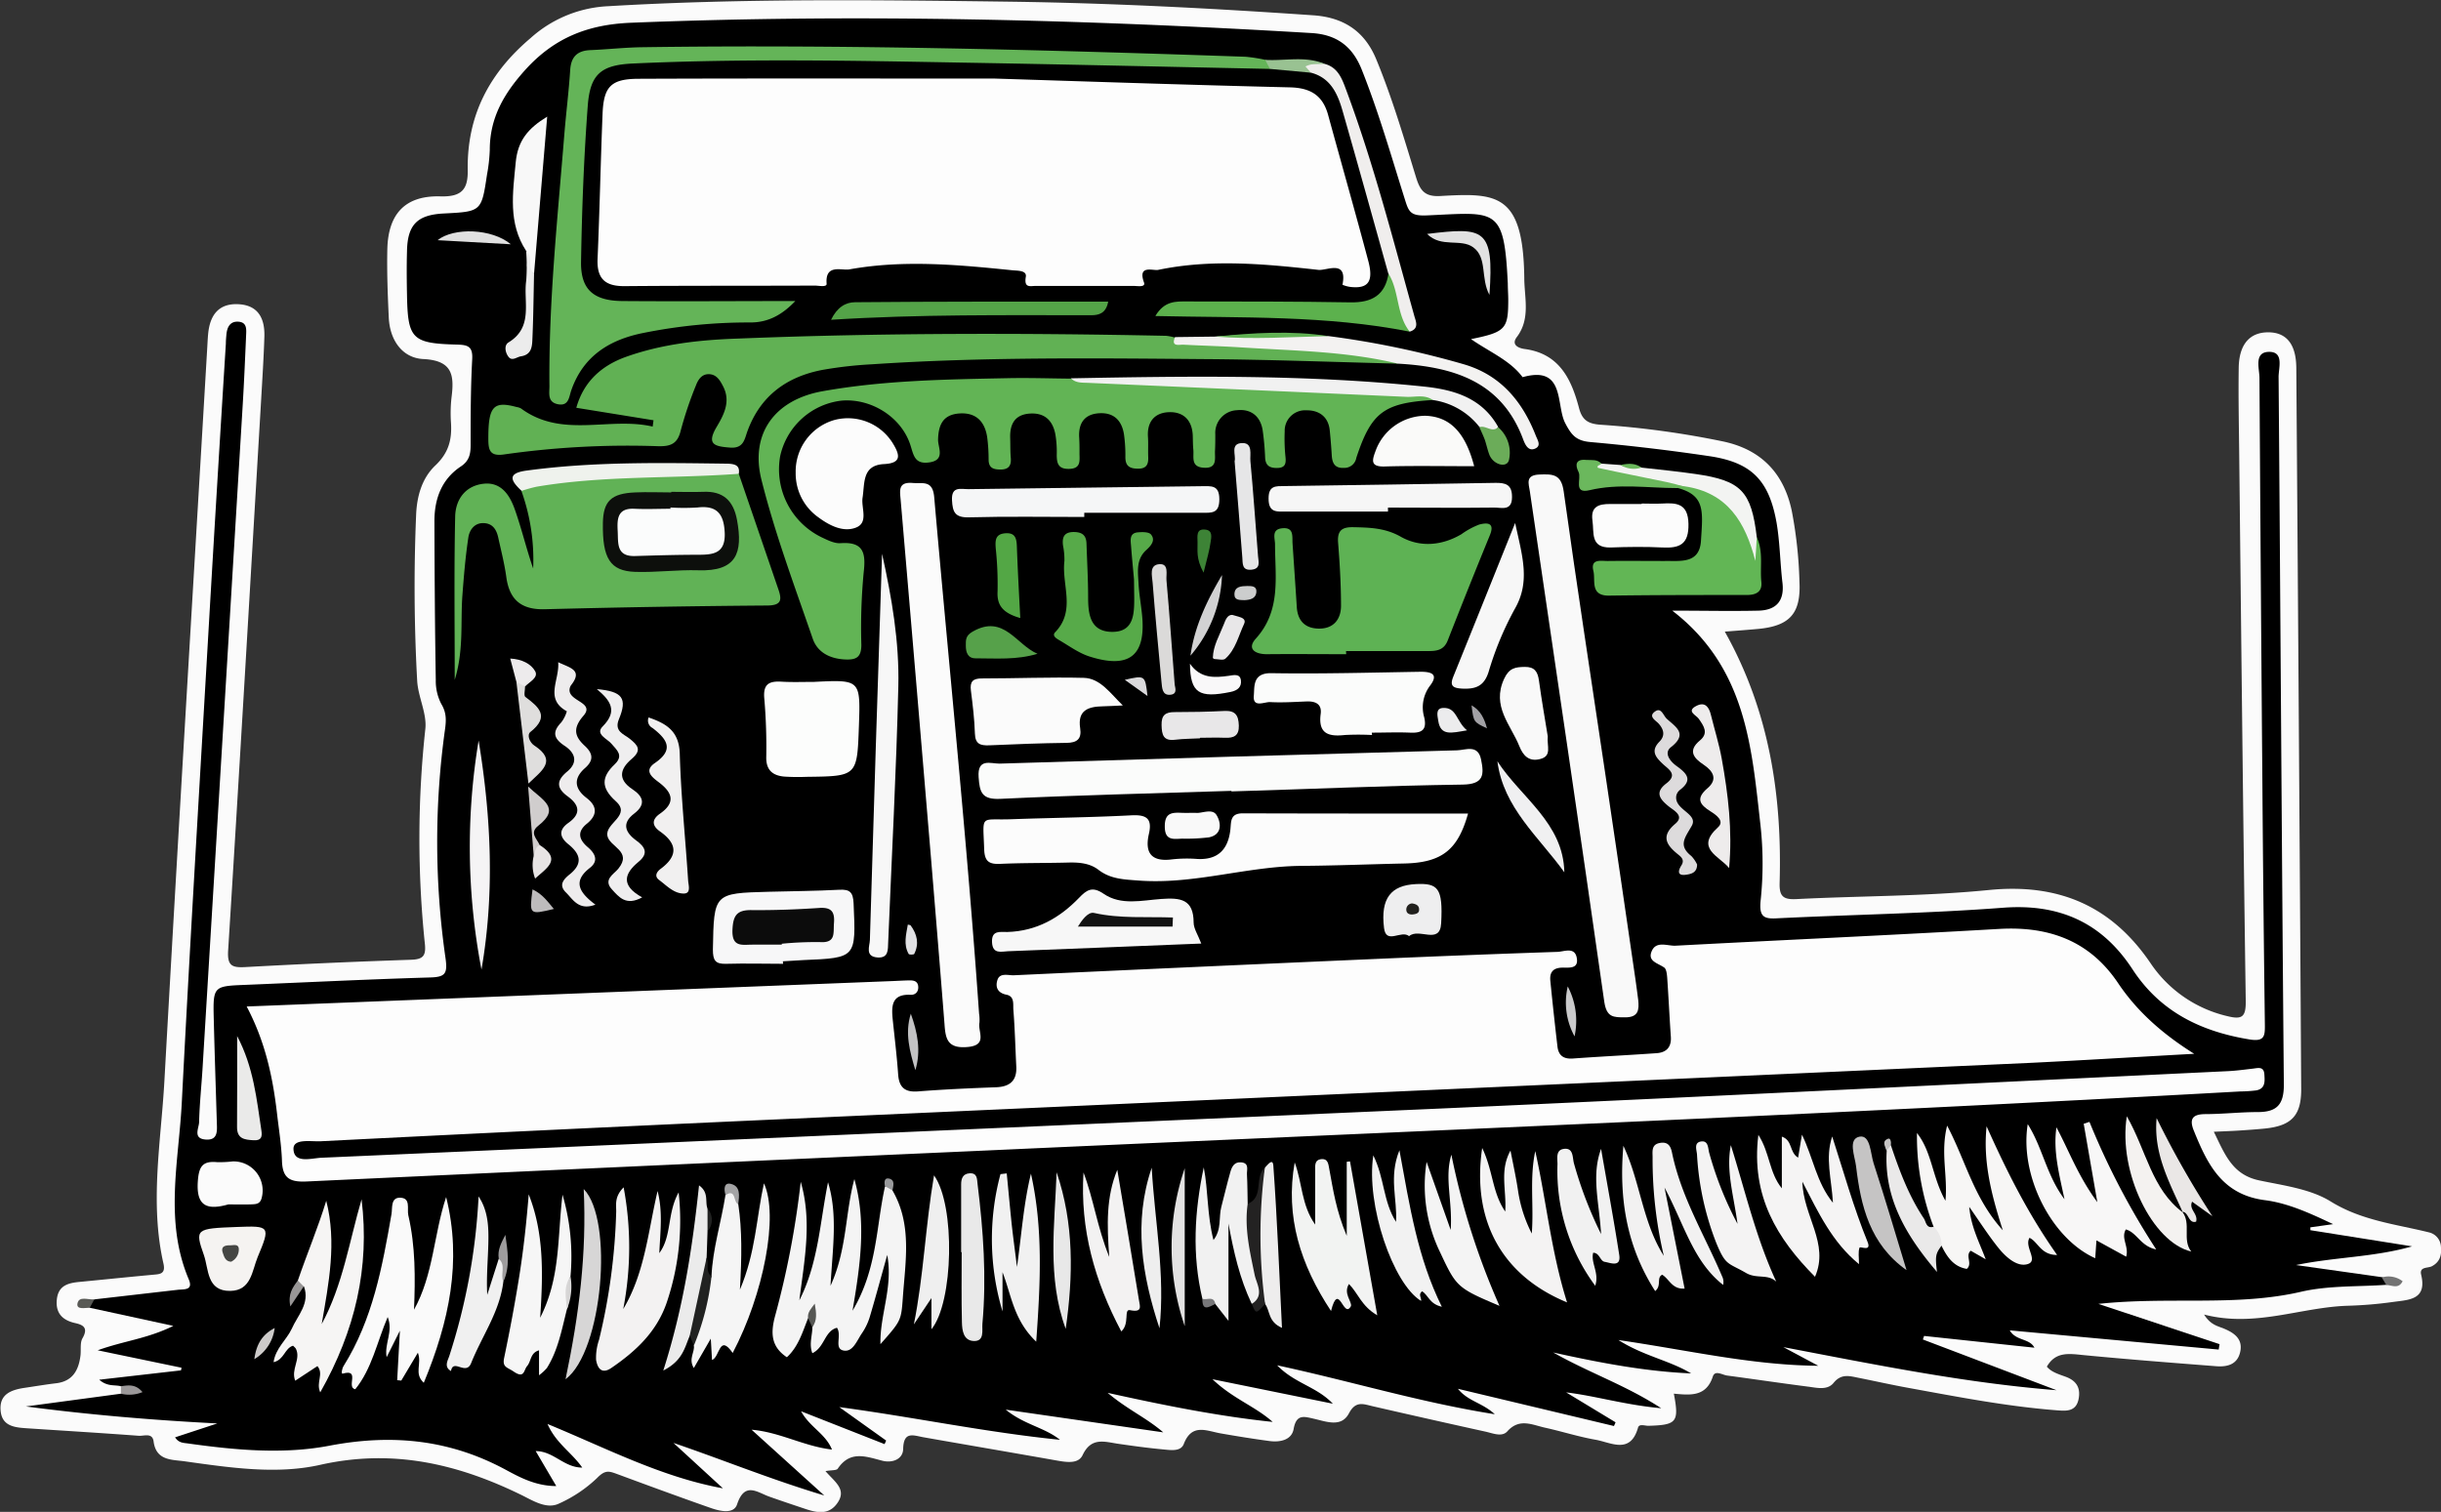 <svg xmlns="http://www.w3.org/2000/svg" id="_1-snow_Image" data-name="1-snow&#xA0;Image" viewBox="0 0 537.45 332.98"><rect x="0" y="0" width="537.45" height="332.98" fill="#333333" stroke="none"/><defs><style>.cls-1{fill:#fbfbfb;}.cls-2{fill:#9b9899;}.cls-3{fill:#737373;}.cls-4{fill:#585955;}.cls-5{fill:#fdfdfd;}.cls-6{fill:#62b455;}.cls-7{fill:#61b154;}.cls-8{fill:#61b256;}.cls-9{fill:#64b458;}.cls-10{fill:#fcfcfc;}.cls-11{fill:#5eb254;}.cls-12{fill:#f9f9f9;}.cls-13{fill:#fbfcfb;}.cls-14{fill:#f4f4f4;}.cls-15{fill:#fafafa;}.cls-16{fill:#f7f6f5;}.cls-17{fill:#62b655;}.cls-18{fill:#fcfdfc;}.cls-19{fill:#f8f7f7;}.cls-20{fill:#f5f4f4;}.cls-21{fill:#f3f2f2;}.cls-22{fill:#f6f5f4;}.cls-23{fill:#f5f6f7;}.cls-24{fill:#f2f3f2;}.cls-25{fill:#f7f7f7;}.cls-26{fill:#f2f1f1;}.cls-27{fill:#f5f5f5;}.cls-28{fill:#f6f6f6;}.cls-29{fill:#f7f7f8;}.cls-30{fill:#f4f3f3;}.cls-31{fill:#57aa49;}.cls-32{fill:#f1f1f1;}.cls-33{fill:#5cb14d;}.cls-34{fill:#f3f2f1;}.cls-35{fill:#eeeced;}.cls-36{fill:#f2f2f2;}.cls-37{fill:#54a348;}.cls-38{fill:#f0f0f0;}.cls-39{fill:#efeeef;}.cls-40{fill:#fafaf9;}.cls-41{fill:#f1f0f0;}.cls-42{fill:#f0eeed;}.cls-43{fill:#e9e9e9;}.cls-44{fill:#f5f4f5;}.cls-45{fill:#eff2ed;}.cls-46{fill:#f8f8f8;}.cls-47{fill:#efefef;}.cls-48{fill:#d7d6d6;}.cls-49{fill:#eeecec;}.cls-50{fill:#f5f3f1;}.cls-51{fill:#f4f2f0;}.cls-52{fill:#ebebeb;}.cls-53{fill:#c5c4c4;}.cls-54{fill:#eeeeef;}.cls-55{fill:#f3f4f2;}.cls-56{fill:#e8e8e8;}.cls-57{fill:#dddbdc;}.cls-58{fill:#eeeded;}.cls-59{fill:#eee;}.cls-60{fill:#eae9e9;}.cls-61{fill:#e6e6e7;}.cls-62{fill:#e3e2e2;}.cls-63{fill:#f0f0f1;}.cls-64{fill:#e8e7e8;}.cls-65{fill:#eaeae9;}.cls-66{fill:#eae7e6;}.cls-67{fill:#56a14a;}.cls-68{fill:#dbdad9;}.cls-69{fill:#53a745;}.cls-70{fill:#6bb85d;}.cls-71{fill:#232222;}.cls-72{fill:#dfdedd;}.cls-73{fill:#ececec;}.cls-74{fill:#e2e2e2;}.cls-75{fill:#d2d2d3;}.cls-76{fill:#f9f8f9;}.cls-77{fill:#6bac59;}.cls-78{fill:#212221;}.cls-79{fill:#d0cdcd;}.cls-80{fill:#e0e0e0;}.cls-81{fill:#c3c3c4;}.cls-82{fill:#3d8336;}.cls-83{fill:#99c292;}.cls-84{fill:#ececed;}.cls-85{fill:#cacacb;}.cls-86{fill:#edebec;}.cls-87{fill:#bdbbbc;}.cls-88{fill:#e7e4e4;}.cls-89{fill:#cdcbca;}.cls-90{fill:#cccdcd;}.cls-91{fill:#9e9c9d;}.cls-92{fill:#e1e1e4;}.cls-93{fill:#dad9db;}.cls-94{fill:#a2a1a5;}.cls-95{fill:#a4a4a5;}.cls-96{fill:#989696;}.cls-97{fill:#565754;}.cls-98{fill:#777779;}.cls-99{fill:#98999b;}.cls-100{fill:#0d0f0c;}.cls-101{fill:#121212;}.cls-102{fill:#0c0c0c;}.cls-103{fill:#454643;}.cls-104{fill:#21201d;}.cls-105{fill:#fbfcfc;}</style></defs><path class="cls-1" d="M181.75,332.82c2,2.33,4.61,3.93,2.77,6.81s-4.47,2.43-7.16,1.53-5.36-1.79-8-2.73-5.39-3.35-7.07,1.7c-.75,2.25-3.81,1.51-5.86.79-6.9-2.42-13.76-4.94-20.62-7.48-1.73-.63-2.58-.93-4.37.92A29.76,29.76,0,0,1,123,340c-2.63,1.22-5.54-.6-8-1.83-14.14-6.94-28.47-10.34-44.51-6.73-9.66,2.17-19.92.61-29.84-.78-2.77-.39-6.28-.1-6.83-4.37-.26-2-2.13-1.17-3.26-1.25-8.14-.61-16.28-1.1-24.42-1.64-2.72-.18-5.68-.35-6-3.87-.35-3.75,2.46-4.65,5.47-5.08,2.3-.34,4.6-.73,6.9-1,3.51-.48,4.79-2.87,5.2-6,.18-1.31-.14-2.86.46-3.9,1.26-2.21.28-2.92-1.64-3.34-2.86-.64-4.37-2.28-4-5.32s2.62-3.52,5.07-3.75c5.3-.51,10.59-1.06,15.89-1.55,1.55-.15,3.05-.05,2.5-2.47-3.06-13.44-.53-26.89.21-40.3,3-53.87,6.27-107.72,9.44-161.58.06-1,.1-2,.2-3,.41-4,2.29-6.65,6.67-6.42S58.34,79,58.21,83c-.15,4.66-.45,9.31-.72,14-2.39,40.38-4.73,80.77-7.26,121.15-.22,3.44.91,3.81,3.81,3.66q18.21-1,36.44-1.61c2.59-.09,3.35-.78,3.07-3.48a223.81,223.81,0,0,1,.1-47.36c.37-3.44-1.62-7.08-1.8-10.66q-1-18.23-.23-36.46c.16-4.16,1.3-8.12,4.24-10.91s3.66-5.7,3.44-9.34a30.47,30.47,0,0,1,.1-5.49c.61-4.83.42-8.28-6.17-8.6-4.7-.23-7.4-4.21-7.63-9.12s-.43-10-.32-15c.16-7.86,3.93-11.94,11.7-11.71,4.75.13,6.1-1.6,6-5.88-.15-11.92,4.7-21.24,13.86-29a27.41,27.41,0,0,1,17-7c29.46-1.75,58.94-1.38,88.42-1,22.32.3,44.6,1.46,66.87,3,6.62.45,11.29,3.42,13.87,9.65,3.5,8.46,6.08,17.24,8.77,26,.89,2.9,1.89,4.35,5.36,4.15,12.32-.69,18.25-.71,18.48,18,0,4.38,1.43,9-1.64,13.06-1.43,1.9.76,2.51,1.69,2.63,7.66,1,10.32,6.63,12,13,.72,2.75,2.09,3.51,4.86,3.69a198.76,198.76,0,0,1,26.7,3.64c8.35,1.72,13.45,6.82,15.26,15.19A95.18,95.18,0,0,1,396.2,137c.33,7-2.19,9.69-9.14,10.34-2.31.21-4.62.38-7.3.59,9.76,17.36,12.64,36,12.07,55.38-.08,2.87.77,3.67,3.63,3.53,14.13-.72,28.34-.61,42.41-2,15.33-1.53,27,3.43,35.62,16.1a28,28,0,0,0,16.86,11.66c3.33.84,4.16.2,4.11-3.34-.58-40.14-1-80.28-1.44-120.42-.07-6.33-.2-12.66-.11-19,.08-5.15,2.39-7.8,6.43-7.83s6.22,2.56,6.25,7.86q.59,79.45,1.08,158.9c0,5.78-2.17,8-8,8.6-1.82.18-3.65.31-5.48.43-1.66.11-3.32.17-5.76.28,2.39,4.85,4,9.45,10,10.71,5.36,1.14,11.23,1.86,15.71,4.63,6.83,4.23,14.32,5,21.67,6.82a3.4,3.4,0,0,1,2.63,3.26c.17,1.8-.25,3.27-2,4.2-.89.47-2.79.05-2.36,1.86,1.34,5.57-2.73,5.52-6.16,6s-6.63.74-9.95.84c-10.38.3-20.38,4.85-31.68,1.94,1.48,2.38,3.14,2.55,4.48,3.14,2.35,1,4.14,2.39,3.43,5.25-.65,2.61-2.81,3.15-5.1,3-9.79-.76-19.59-1.52-29.36-2.46-3.14-.31-6.13-.84-8.07,2.54.95,1.18,2.59,1.66,4.12,2.22,2.45.89,3.37,2.52,2.85,5-.58,2.73-2.73,2.55-4.73,2.4-11-.85-21.75-2.94-32.55-4.91-3.76-.68-7.5-1.52-11.25-2.27-1.93-.39-3.72-.92-5.38,1.12-1.39,1.72-3.72,1.08-5.67.84-5.94-.76-11.86-1.65-17.8-2.44-1.06-.15-2.65-1.25-3.13.21-1.47,4.52-5,4.12-8.59,3.78,1.19,6.27.67,6.9-5.6,7.08-.79,0-2-.48-2.27.36-1.68,6-5.93,3.32-9.37,2.71-3.76-.66-7.42-1.84-11.15-2.66-2.8-.62-5.62-2.16-8.27.81-1.18,1.32-3.2.42-4.79.07q-12.42-2.74-24.82-5.59c-2.08-.48-3.77-1.28-5.27,1.57-1.67,3.16-5,1.79-7.69,1.18-2.23-.51-3.89-1.06-4.48,2.26-.44,2.44-3,2.95-5.28,2.65-3.63-.48-7.25-1.07-10.85-1.7-3.08-.55-6.29-2.25-8.06,2.35-.67,1.73-2.92,1.34-4.55,1.19-3.31-.31-6.61-.76-9.9-1.24-3-.44-5.92-1.54-7.83,2.51-1,2.07-3.77,1.51-6,1.12-9.66-1.71-19.34-3.36-29-5.06-2.24-.4-4.42-1.43-4.5,2.56-.06,2.36-2.49,3.15-4.6,2.6-3.6-.93-7.08-2.31-9.8,1.75C184.18,332.7,183,332.58,181.75,332.82Z" transform="translate(0 -8.82)"></path><path d="M26.62,314.13c-1.37-.38-2.94.15-4.77-1.44l18-2.06.12-.58-18.46-3.84c5.86-2.11,10.84-2.52,16.65-5.37l-18.4-4c-.61-1.11.4-1.37,1-1.84l18.35-2.11c1.41-.16,3.5.18,2.45-2.31-5.43-12.82-2.19-26-1.53-39,1.72-33.59,3.75-67.17,5.7-100.75q1.92-33.16,4-66.32c0-.66.06-1.33.12-2,.15-1.67.83-3,2.72-2.83s1.66,1.81,1.61,3.12c-.22,5-.43,10-.73,15q-4.41,73-8.84,146.09c-.24,4-.67,8-.77,12,0,1.34-1.45,3.65,1.37,3.9s2.59-1.88,2.53-3.78c-.23-7.65-.49-15.31-.68-23-.17-6.91,0-7,6.71-7.27,13.65-.56,27.29-1.24,40.94-1.64,3.33-.1,3.87-.82,3.38-4.28a179.42,179.42,0,0,1-.12-50.28c.29-2.05.36-3.75-.8-5.67a10.91,10.91,0,0,1-1.22-5.27c-.19-11.65-.27-23.31-.3-35,0-4.91,1.57-9.23,5.82-12.05,1.81-1.2,2.14-2.67,2.15-4.61,0-6.33,0-12.67.35-19,.16-2.87-1-3.17-3.42-3.23-9.86-.26-10.77-1.25-10.94-11-.06-3.16-.09-6.33,0-9.49.09-5.89,2.23-8.08,8.08-8.38,8.31-.42,8.32-.42,9.54-8.58a36.06,36.06,0,0,0,.61-5.46c0-7.1,3.18-12.47,7.88-17.67,6.37-7,13.74-9.92,23.22-10.3,50-2,99.91-.71,149.81,2.27,5.48.32,8.95,2.86,11,7.88,3.77,9.43,6.56,19.19,9.6,28.85.82,2.63,1.21,3.59,4.82,3.43,15.29-.67,17-2,17.81,15,0,1.16.09,2.33.1,3.49,0,6.52-.54,7.2-8.2,8.76,4.28,2.94,8.62,4.7,11.36,8.38,9.43-2.65,7.29,6.06,9.37,10.1,1.41,2.73,2.48,3.92,5.57,4.19q13.17,1.17,26.27,3.12c9.16,1.38,13,5.27,14.67,14.45.78,4.41.8,8.95,1.33,13.4.48,4.07-1.43,6.06-5.26,6.16-6,.14-12,0-19,0,16.4,12.63,17.49,30.28,19.45,47.48a77.31,77.31,0,0,1,0,16.45c-.38,3.79,1,4,4,3.81,16.46-.8,33-1.06,49.4-2.31,12.42-.94,21.78,3.29,28.5,13.58,6.09,9.32,15,13.66,25.7,15.42,3.38.56,3.46-.75,3.43-3.3q-.36-27.48-.56-54.95-.36-43.72-.63-87.44c0-2.07-1.25-5.61,2-5.73,3.48-.12,2.2,3.51,2.21,5.53.42,52,.69,103.93,1.16,155.89,0,4.4-1.58,6-5.73,6-3.82,0-7.65.44-11.48.45-2.73,0-3.7.92-2.65,3.56,3,7.43,6.24,14.19,15.7,15.4,5.15.66,10.08,2.95,15,5.28l-5,.7,0,.63,22.39,3.56c-8.36,2.4-17.07,2.35-25.55,4.12l19,2.68c.71.32,1.62.53,1,1.66-6.31.46-12.8.13-18.89,1.54-14.35,3.31-28.91,1-44.63,2.67l26.68,8.87-.19,1.19-46-4.23c1.36,2.37,4.36,1.72,5.43,3.82l-24.29-2.59-.27.78L452.8,315c-20.31-1.61-40.1-5.67-60.15-9.49l7.69,4.11c-14.69-.12-28.8-3.47-44-5.67,5.56,3.53,11.22,4.47,16,7.35-9.85-.43-19.41-2.19-30.36-4.61,8.2,4.63,15.87,7.15,23.78,12.28-8.05-.73-14.34-2.7-20.93-3.49l10.88,6.59-.35.82L321,314.69c2.24,2.78,5.28,3,8.12,5.6-16.6-2.63-31.66-7.28-47.92-10.77,3.87,4,8.69,4.68,12.26,8.45l-26.5-5.39c4.45,4.27,9.36,5.94,13.25,9.4-11.87-1.24-23.56-3.58-36.33-6.4,4.36,3.68,8.54,5.5,12.24,8.7l-34.68-5c4.07,3.33,8.53,3.9,11.94,6.64-16.24-1.63-32.18-5-48.59-7.2l10.32,7.37-.35.78-18.38-7.23c1.92,3.52,5.36,4.9,6.8,8.43-6.2-.72-11.45-3.84-17.7-4.37l16,14.48c-12-3.61-22.41-7.9-33.2-11.57l10.89,10c-13.56-2.48-25.52-8.78-38.62-14.17,1.9,4.3,5.27,6.21,7.65,9.6-4.06,0-6.27-3.62-10.25-3.63,1.53,2.6,2.9,4.94,4.53,7.7-4.35,0-7.83-1.8-11-3.52-12.32-6.69-25-8-38.78-5.4-10.28,2-20.92,1-31.36-.47-1-.13-2-.11-2.79-1.34l9.3-3.06c-14.1-.72-28.06-1.89-42.14-3.74l20.93-2.81a4.93,4.93,0,0,1,2.31-.84A4.14,4.14,0,0,1,26.62,314.13Z" transform="translate(0 -8.82)"></path><path class="cls-2" d="M26.62,314.13c1.61-.23,3.23-.54,4.76,1.29a7.73,7.73,0,0,1-4.76.35Z" transform="translate(0 -8.82)"></path><path class="cls-3" d="M525.41,291.83l-1-1.66A5.1,5.1,0,0,1,529,291C528.09,292.8,526.65,291.86,525.41,291.83Z" transform="translate(0 -8.82)"></path><path class="cls-4" d="M20.76,295l-1,1.84c-1.06,0-2.95.49-2.71-.91C17.36,294.16,19.42,295.13,20.76,295Z" transform="translate(0 -8.82)"></path><path class="cls-5" d="M54.31,230.49,117.38,228l79.39-3.12c1.17-.05,2.33-.12,3.5-.14.86,0,1.71.13,1.88,1.18s-.37,2-1.58,2c-4.35-.24-4.32,2.54-4,5.6.42,4,.9,7.94,1.18,11.92.21,3,1.6,4,4.52,3.74,5.65-.44,11.31-.69,17-.9,3.07-.11,4.66-1.43,4.49-4.6-.21-4.16-.31-8.33-.64-12.47-.1-1.17.31-2.94-1.5-3.31-2-.39-2.52-1.71-2-3.28s2.29-1,3.49-1q40.68-1.89,81.37-3.67,19.21-.84,38.45-1.49c1.46-.05,3.74-1.14,4.22,1.24.55,2.71-1.91,2.16-3.38,2.24-2,.11-2.6,1.21-2.42,2.94q.72,7.2,1.56,14.39c.22,2,1.32,2.83,3.4,2.68,6.14-.45,12.3-.74,18.45-1.18,2.13-.15,3.28-1.31,3.12-3.63-.3-4.31-.5-8.64-.8-12.95-.06-.8-.18-2-.7-2.3-1.43-1-3.81-1.38-2.62-3.78,1-2,3.29-1,5-1,23.78-1.27,47.58-2.32,71.36-3.7,11-.64,20,2.59,26.28,12,4.31,6.4,10,11.29,16.71,15.5-12.06.66-24.1,1.41-36.16,2q-139,6.3-278,12.54-49.17,2.23-98.33,4.72c-2.14.11-6.06-.67-6,1.7.1,3.33,4,2,6.21,1.93Q193.52,258.4,316.33,253c58.08-2.59,116.14-5.49,174.2-8.27,1.83-.09,3.65-.34,5.47-.55,1.15-.13,2.45-.57,2.56,1.27.1,1.5.25,3.15-1.8,3.52a30.81,30.81,0,0,1-3.48.23c-92,5.12-184,8.82-276,13q-74.9,3.34-149.76,6.83c-3.82.18-5.32-.79-5.44-4.58-.12-3.48-.7-7-1.09-10.42C60.05,246,58.42,238.28,54.31,230.49Z" transform="translate(0 -8.82)"></path><path class="cls-5" d="M218.93,26.12c17.48.55,41.29,1.37,65.1,1.94,4.53.11,7.21,1.77,8.39,6.08,2.94,10.74,6,21.45,8.86,32.22,1.19,4.55-.1,6.1-4,5.65a7.13,7.13,0,0,1-1.7-.47c1.14-5.64-3.48-3.08-5.28-3.28-11.75-1.3-23.56-2.45-35.3,0-1.11.23-4.56-1.2-3.12,2.77.41,1.13-1.48.76-2.31.76-7.17,0-14.33,0-21.49,0-1.22,0-2.66.55-2.22-2,.26-1.47-1.91-1.33-3-1.45C210.9,67.12,198.93,66,187,68.15c-1.71.3-5.34-1.27-5,3.15.07.84-1.7.42-2.6.42-14,.06-28,0-42,.12-4.28,0-6-1.74-5.83-6,.46-10.64.67-21.3,1.1-31.95.24-6,1.84-7.7,7.92-7.72C164.62,26.07,188.61,26.12,218.93,26.12Z" transform="translate(0 -8.82)"></path><path class="cls-6" d="M315.47,96.92c-10.74.65-13.54,2.69-16.84,12.73a2.67,2.67,0,0,1-2.76,2.22c-2,.1-2.55-1.08-2.65-2.79s-.26-3.65-.44-5.47c-.3-3.08-2.45-4.46-5.1-4.42a4.5,4.5,0,0,0-4.82,4.65,38.7,38.7,0,0,0,.16,5.49c.18,1.58,0,2.57-1.92,2.56-1.62,0-2.47-.59-2.55-2.29a59.43,59.43,0,0,0-.54-6c-.49-3.15-2.6-4.75-5.6-4.44a5,5,0,0,0-4.83,5.33c0,1.17,0,2.34-.06,3.5-.11,1.69.63,4-2.4,3.85s-2.21-2.35-2.38-4c-.1-1-.09-2-.12-3-.1-3.46-2.05-5.39-5.33-5.24-3.06.14-4.75,2.1-4.54,5.39.1,1.49,0,3,.06,4.49s-.3,2.55-2.16,2.56-2.86-.51-2.87-2.51a33.13,33.13,0,0,0-.3-5c-.46-3-2.14-4.86-5.38-4.7s-4.67,2.1-4.49,5.31c.07,1.16.08,2.33.07,3.49,0,1.63.38,3.4-2.28,3.46-2.4.06-2.73-1.22-2.73-3.12a23,23,0,0,0-.3-4.47c-.56-3-2.29-4.77-5.51-4.6-3.4.18-4.54,2.29-4.44,5.39.05,1.5,0,3,.14,4.49.1,1.67-.55,2.45-2.27,2.45-1.53,0-2.6-.31-2.62-2.14a37.63,37.63,0,0,0-.32-5c-.52-3.44-2.46-5.45-6.09-5.21s-4.65,2.49-4.72,5.8c0,1.79,1.68,4.55-2.09,5-3.08.37-3.29-1.62-4-3.83-2-6.22-8.69-10.37-15.2-9.79a15.67,15.67,0,0,0-13.48,12.25,16.64,16.64,0,0,0,9.06,17.81c1.34.63,2.86,1.43,4.24,1.33,5-.36,5.6,2.08,5.1,6.38a128.76,128.76,0,0,0-.52,16c0,2.76-1.12,3.35-3.6,3.23-3.36-.16-6.08-1.58-7.11-4.59-4-11.6-8.33-23.16-11.29-35-2.54-10.17,2.95-17.6,13.42-19.48,13.45-2.41,27.13-2.61,40.77-2.88,4.65-.1,9.3.06,13.95.1a104.42,104.42,0,0,0,13.81.88c20.68-.12,41.32,1.07,62,2C313,95.15,315.06,94.44,315.47,96.92Z" transform="translate(0 -8.82)"></path><path class="cls-7" d="M307.78,88.91c-14.3-.36-28.59-.91-42.89-1-24.3-.2-48.61-.48-72.88,1.14a90,90,0,0,0-10.89,1.23c-7.89,1.5-13.7,5.7-16.55,13.5-.64,1.74-.82,3.85-3.81,3.62-3.32-.26-5.29-.62-3-4.51,1.61-2.7,3.16-5.62,1.48-8.92-.68-1.34-1.47-2.75-3.24-2.74-1.57,0-2.34,1.32-2.79,2.52a82.82,82.82,0,0,0-3.33,9.9c-.69,2.88-2.17,3.52-5,3.44a192.56,192.56,0,0,0-33.85,1.81c-3.24.49-3.52-1-3.51-3.55,0-7,1.1-8.28,6.24-6.88a2.8,2.8,0,0,1,.94.3c9.09,6.7,19.41,1.77,29,4l.19-1.39-17-2.75c1.65-5.85,5.62-9.32,11-11.24,7.91-2.81,16.21-3.72,24.52-4,31.44-1.26,62.89-1.26,94.35-.61a10.16,10.16,0,0,1,1.93.39c1.18,1.26,2.75,1.07,4.19,1,11.76-.8,23.42.65,35.08,1.7C301.35,86,305.39,85.23,307.78,88.91Z" transform="translate(0 -8.82)"></path><path class="cls-8" d="M162.66,113.17l8.71,25.42c.78,2.27.78,3.56-2.41,3.59q-24.48.18-49,.82c-5.11.13-7.76-2-8.47-7-.41-3-1.15-5.87-1.79-8.79-.38-1.74-1.23-3.14-3.26-3.18s-3.08,1.57-3.32,3.16c-.64,4.27-1,8.58-1.32,12.89-.42,5.93.33,11.95-1.68,18.48,0-12.49-.16-24.26.1-36,.08-3.75,2.27-6.81,6.36-7.21,3.82-.37,5.67,2.58,6.75,5.61,1.52,4.29,2.57,8.75,4.06,13.07a45,45,0,0,0-2.59-17.1c2.5-3.48,6.41-2.89,9.91-3.35,9.39-1.25,18.85-1.14,28.29-1C156.24,112.65,159.59,110.78,162.66,113.17Z" transform="translate(0 -8.82)"></path><path class="cls-9" d="M279.64,24c-22.63-.47-45.26-1-67.89-1.39-24.14-.44-48.28-.91-72.41.2-7.06.32-9.41,2.4-9.93,9.31-.86,11.44-1.29,22.92-1.48,34.39-.09,6.1,2.78,8.56,9.12,8.61,12.48.1,25,0,38.06,0-3,3.14-6.07,4.75-10,4.72a116.82,116.82,0,0,0-23.31,2.28c-7.45,1.45-13.33,5-16,12.61-.53,1.45-.51,3.62-3,3.11-2.33-.48-1.81-2.46-1.83-4-.18-18.51,1.79-36.89,3.27-55.29.39-4.81,1-9.6,1.31-14.41.21-2.86,1.6-4.16,4.41-4.28,3.83-.16,7.64-.59,11.46-.64,44.3-.63,88.57.57,132.83,2.1a34.82,34.82,0,0,1,4.39.69C279.08,22.58,280.16,22.85,279.64,24Z" transform="translate(0 -8.82)"></path><path class="cls-10" d="M323.23,188c-2.24,8-5.75,10.85-14.2,11-7.48.16-15,.47-22.45.52-12,.09-23.66,4.13-35.78,3.24-3.2-.24-6.24-.29-8.93-2.36-1.92-1.48-4.27-1.67-6.66-1.61-5,.13-10,.06-15,.29-2.52.11-3.43-.59-3.52-3.27-.26-7.8-1-6.31,5.92-6.56,8.81-.32,17.63-.4,26.43-.86,3.3-.18,4.71.62,3.93,4.05-1,4.33.62,6.25,5.17,5.64a29.49,29.49,0,0,1,5.48-.08c4.55.24,6.77-2.1,7.27-6.39.21-1.78-.12-3.67,2.75-3.66C290.26,188,306.84,188,323.23,188Z" transform="translate(0 -8.82)"></path><path class="cls-11" d="M296.4,152.9c-5.83,0-11.66-.06-17.48,0-2.71,0-4.38-1.25-2.42-3.43,5.62-6.22,4.23-13.57,4.23-20.78,0-1.31-.85-3.27,1.55-3.52,2.69-.28,2.2,1.79,2.31,3.38.31,4.64.64,9.29.93,13.94.19,3,1.76,4.67,4.69,4.77,3.26.11,5-1.88,5.05-4.93,0-4.65-.27-9.31-.64-13.95-.21-2.66.76-3.5,3.36-3.45,3.62.08,7,.15,10.44,2.1,4.19,2.37,9,2,13.34-.55a17.4,17.4,0,0,1,3.89-2.12c1.67-.44,3.58-.56,2.37,2.37q-4.72,11.52-9.26,23.13c-.85,2.19-2.48,2.36-4.4,2.35-6,0-12,0-18,0Z" transform="translate(0 -8.82)"></path><path class="cls-1" d="M215.57,232.06a8.94,8.94,0,0,1,.08,2c-.4,2,1.94,5-2.7,5.36-4.39.36-4.78-1.87-5-5.13C207,222.17,206,210.08,205,198q-3.31-39.53-6.69-79c-.18-2.12-.63-4.09,2.65-3.81,2.2.19,4.4-.71,4.73,3.13C209,156.2,212.92,194.07,215.57,232.06Z" transform="translate(0 -8.82)"></path><path class="cls-12" d="M360.69,229c.23,2.22.1,3.91-2.94,3.88-2.54,0-4,0-4.52-3.38-5.33-37.5-10.9-75-16.39-112.44-.26-1.74-1.06-3.61,2.1-3.73,2.94-.11,4.82-.12,5.35,3.74,2.9,20.89,6.13,41.75,9.22,62.62q3.33,22.42,6.58,44.86C360.31,226,360.49,227.52,360.69,229Z" transform="translate(0 -8.82)"></path><path class="cls-13" d="M271.13,183c-17,.55-33.93.95-50.88,1.76-4.07.19-4.55-1.43-4.78-4.76-.31-4.27,2.62-3,4.58-3q50.38-1.56,100.78-2.93c1.83-.05,4.56-1.38,5.26,2s.64,5.48-4.07,5.55c-17,.23-33.93,1-50.89,1.5Z" transform="translate(0 -8.82)"></path><path class="cls-14" d="M196.5,271c4.35,7.49,2.85,15.56,2.29,23.53-.37,5.2-.41,5.19-4.94,10.33-.14-6.53,2.81-12.47,1.5-19.65-1.44,5.15-2.59,9.44-3.86,13.69a13.17,13.17,0,0,1-1.73,3.58c-1.09,1.59-2,4.24-4.09,3.77s-.26-3.3-1.39-5c-2.77.73-2.69,4.31-5.42,5.6-.77-2,0-3.88,0-5.73.47-2.18.47-2.18-.93-2-1.23,3.06-2.14,6.29-4.68,8.62-3.5-2.32-3.59-5.34-2.62-9a194.34,194.34,0,0,0,5.67-29.64c2.56,8.77.77,17.41-.3,26.1,4.17-8.17,4.53-17.2,6.31-26,2.19,7.22,1,14.57.55,22.8,3.65-8,3.21-16,5.25-23.5,2.63,9.32,1.38,18.58-.41,29,5.47-9.16,5.19-18.55,7.15-27.35C195.76,269.76,196.2,270.27,196.5,271Z" transform="translate(0 -8.82)"></path><path class="cls-15" d="M85.36,298.88c-2.38,5.61-3.48,11.4-7.14,15.91-2.09-.4,1.21-4.58-2.77-3.44-.38.11-.15-1.12.19-1.66,6.41-10.25,8.54-21.84,10.56-33.49.22-1.32-.2-3.58,1.82-3.6,2.51,0,1.56,2.45,1.88,3.87,1.59,6.84,1.54,13.78,1.26,20.8,4.29-7.71,4.34-16.61,7.07-24.81,3.54,14.15.65,27.44-4.92,40.91-2.24-2.07-.36-4.15-1.3-6.63-1.37,2.31-2.52,4.23-3.66,6.14l-.9-.09c.17-3.13.35-6.26.6-10.9l-2.92,5.84C84.58,304.72,86.64,302.1,85.36,298.88Z" transform="translate(0 -8.82)"></path><path class="cls-16" d="M425.73,279a55.79,55.79,0,0,1-3.66-20.64c3.33,4.19,3.34,9.74,6.27,14.91.54-5.57-1.13-10.51.37-16.54,4.17,7.9,5.82,15.89,12.26,23.05-2.66-8.26-4.35-15.28-3.57-22.9,4.34,9.67,9,19.1,15.53,28.34-3.62,0-4.2-2.91-6.08-3.78-1.21,1.95,2,5-.36,5.77s-4.91-1.57-6.57-3.66c-2.14-2.68-4-5.59-6.34-8.93.38,4.35,2.12,7.57,3.63,11.55l-3.3-1.89c-1.28,1.09.48,2.87-.87,4-2.92-.48-4.36-2.65-5.56-5.09C426.14,282.08,425.88,280.55,425.73,279Z" transform="translate(0 -8.82)"></path><path class="cls-17" d="M386.81,127.19c1.48,3.15.66,6.54,1,9.81.22,2.23-1.26,2.85-3.15,2.86-10.16,0-20.31,0-30.47.14-4.14,0-2.86-3.37-3.36-5.41-.69-2.8,1.67-2.2,3.2-2.22,4.16-.05,8.32,0,12.48,0,3.41-.07,7.66.71,8-4.41.41-6.52,1-10.06-5.21-11.69a2.42,2.42,0,0,1,1.1-1c8.52,0,13.55,4.61,15.67,14A1.63,1.63,0,0,1,386.81,127.19Z" transform="translate(0 -8.82)"></path><path class="cls-18" d="M179.19,159c10.28-.51,10.28-.51,9.92,9.78-.39,11-.39,11-11.51,11.13a45.72,45.72,0,0,1-5-.06c-2.43-.24-3.9-1.38-3.89-4.15a123.85,123.85,0,0,0-.42-12.93c-.33-3.3,1-4,3.91-3.81C174.54,159.09,176.87,159,179.19,159Z" transform="translate(0 -8.82)"></path><path class="cls-13" d="M302.09,170.7a56.77,56.77,0,0,0-6,0c-3.54.39-5.89-.25-5.31-4.62.3-2.2-1.13-2.85-3.11-2.77-2.66.1-5.32.29-8,.14-1.29-.07-3.86,1.35-3.61-1.42.18-2-.31-5,3.84-4.95,11,.18,21.95-.13,32.92-.31,2.34,0,3.94.53,2.09,3a7.89,7.89,0,0,0-1.34,7c.66,2.82-.53,3.52-3.06,3.41-2.82-.12-5.65,0-8.47,0Z" transform="translate(0 -8.82)"></path><path class="cls-1" d="M247.22,164.19c-1.46.06-2.92.16-4.39.19-3.19.05-5.63.84-5,4.84.36,2.37-.72,3.19-3,3.21-5.66.07-11.31.29-17,.54-2,.08-3.11-.28-3.18-2.61-.1-3.15-.48-6.3-.88-9.43-.25-2,.42-2.69,2.4-2.69,7.48,0,15-.32,22.45-.13C242.27,158.21,244.45,161.5,247.22,164.19Z" transform="translate(0 -8.82)"></path><path class="cls-19" d="M454.55,272.94c-1.24-5.82-2.51-10.64-1.77-15.84,2.75,5.11,4.7,10.64,9,16.48-1.14-6.57-2.07-11.91-3-17.26l1.27-.42A165.88,165.88,0,0,0,474.75,284c-3.45-.7-4.23-3.73-6.69-4.41-1.14,1.94.74,3.77.07,6L461.59,282c-.1,1.43-.18,2.64-.27,3.93-9.57-4.26-16.7-18.13-14.86-29.53C449.77,261.64,450.55,267.59,454.55,272.94Z" transform="translate(0 -8.82)"></path><path class="cls-20" d="M403.41,259.12c2.52,7.8,4.71,15.67,7.79,23.23.92,2.26-1.64.89-1.77,1.25-.35.94-.12,2.09-.12,3.64-5.9-4.83-8.89-11.24-12.47-18.16.16,7.58,6,13.6,2.78,20.94-8.32-8.4-14.14-17.76-12.47-31.26,2.57,4,2.33,8.28,5.17,11.78V259.15c2.43.84,1.6,3.43,3.58,4.63.26-1.55.49-2.88.85-5.06,2.54,5.25,3.17,10.48,6.82,15C403.28,268.47,401.8,263.85,403.41,259.12Z" transform="translate(0 -8.82)"></path><path class="cls-21" d="M137.31,270.32a71.46,71.46,0,0,1-.09,26.81c4.77-8,5.47-17.09,7.56-26,1.19,4.53.59,9.11.38,13.68,2.79-3.74,1.69-8.78,4.26-13.37a56.31,56.31,0,0,1-2.64,24.31c-2.23,6.44-6.8,10.67-12.16,14.34-2.28,1.57-3.13-.18-3.38-1.8a12.19,12.19,0,0,1,.66-4.41,134.93,134.93,0,0,0,3.77-28.15C135.71,274.21,135.2,272.45,137.31,270.32Z" transform="translate(0 -8.82)"></path><path class="cls-22" d="M65.58,290.84c2-5.85,4.41-11.55,6.25-17.56,2.35,9.19.55,18.15-1,27.15,4.67-8.63,6.08-18.24,8.78-27.47,1.84,15.05-1.42,28.94-9.1,42.52-1-2.24.85-4-.62-5.79L65,312.91c-1-2.5,1.26-4.7.17-7-.13-.28-.43-.47-.65-.71-1.87.56-1.93,3.1-4.29,3.63.45-3.11,2.87-4.91,4-7.35,1.32-3,4.06-5.59,2.69-9.35C65.86,292.29,65.33,292,65.58,290.84Z" transform="translate(0 -8.82)"></path><path class="cls-23" d="M238.73,122.68c-8.47,0-16.95-.15-25.42.08-3.05.08-3.56-1.17-3.7-3.75-.18-3.2,2-2.44,3.62-2.46,17.12-.24,34.24-.42,51.36-.65,2.07,0,3.87-.32,3.88,2.86s-1.66,3-3.81,3c-8.64,0-17.28,0-25.93,0Z" transform="translate(0 -8.82)"></path><path class="cls-10" d="M175.19,112.89a11.78,11.78,0,0,1,8.52-11.57,11.62,11.62,0,0,1,12.92,5.22c1.46,2.42,2,4.29-2,4.49-4.83.25-4.21,4.15-4.71,7.38-.35,2.26,1.37,5.49-1.44,6.6s-5.86-.44-8.33-2.28A11.82,11.82,0,0,1,175.19,112.89Z" transform="translate(0 -8.82)"></path><path class="cls-24" d="M296.52,281V264.69l.72-.09c1.94,11,3.89,22,6,33.9-3.48-2-4.26-4.92-6.23-6.89-1.3,2.06.65,3.83.45,4.85-1.67,3.09-2.67-5.71-4.4,1.1-6.71-10.17-10.13-20.76-8-32.73,1.67,4.45,1.46,9.41,4.51,13.69,0-4,0-8,0-12,0-.92-.15-2.18,1.18-2.39,1.67-.25,1.72,1.06,1.94,2.24C293.53,270.86,294.17,275.44,296.52,281Z" transform="translate(0 -8.82)"></path><path class="cls-25" d="M194.21,130.79c2.13,9.61,3.82,19.37,3.58,29.23-.45,18.77-1.46,37.52-2.23,56.28-.07,1.7.11,3.59-2.41,3.39-2.75-.23-1.66-2.5-1.62-3.86Q192.79,173.3,194.21,130.79Z" transform="translate(0 -8.82)"></path><path class="cls-25" d="M264.49,216.63c-14.58.58-28.55,1.16-42.52,1.69-1.52.06-3.43.72-3.55-2s1.85-2.2,3.38-2.24c6.38-.18,11.48-3.06,15.78-7.52,1.66-1.74,2.91-2.62,5.42-.89,3.83,2.63,8.45,1.44,12.67,1.14s7.13,0,7.14,5.21C262.82,213.35,263.77,214.72,264.49,216.63Z" transform="translate(0 -8.82)"></path><path class="cls-26" d="M366.33,285.41a92.94,92.94,0,0,1-2.47-21.73c0-1.28-.3-2.78,1.58-3.13s2.43.77,2.71,2.18c2,9.74,7.18,18.16,11,27.15a2.79,2.79,0,0,1,.24,1.93c-6.58-5.17-8.51-13.2-12.9-21.44l4.42,22.25c-2.77.19-3.31-2.05-4.93-3.05-1.33.64-.06,2.38-1.55,3.6-6.36-9.91-8-20.59-7-32C361.13,269,361.63,278,366.33,285.41Z" transform="translate(0 -8.82)"></path><path class="cls-27" d="M156.65,290c.25-6.12,2.15-12,3.08-18,3.57-3,1.77,1.5,2.82,2,.86,5.8.78,11.61.36,18.86,3.48-8.16,3.6-15.73,5.29-23.43,3.3,7.12-.08,24.45-6.88,37.37-3-4.34-2.8.93-4.55,1.55-.08-1.39-.15-2.71-.27-4.71l-3.74,6.48c-1.25-2.08.28-3.52,0-5C153.41,299.93,153.78,294.63,156.65,290Z" transform="translate(0 -8.82)"></path><path class="cls-28" d="M124.81,297.21c-1.12,4.43-1.94,9-4.4,12.91a10.62,10.62,0,0,1-1.73,1.59v-5.49c-1.94.54-1.71,2.4-2.61,3.45-.78.89-.56,2.89-3,1.21-1.39-.95-2.51-.9-2.07-3,1.25-6,2.39-12.05,3.35-18.11.94-5.9,1.57-11.85,2.06-17.9,3.31,8.39,3.21,17.16,2.52,27.17,4.5-8.87,3.77-17.49,4.92-27.1a48.47,48.47,0,0,1,1.76,18C124.49,292.28,125.77,294.87,124.81,297.21Z" transform="translate(0 -8.82)"></path><path class="cls-29" d="M172.42,221.09c-4.15,0-8.31-.12-12.46,0-2.47.1-3-.75-3-3.15.23-12.39.16-12.4,12.33-12.72,5.16-.14,10.32-.16,15.47-.44,2.34-.13,3.07.52,3.18,3,.53,12,.61,12-11.08,12.49-1.5.07-3,.18-4.49.27Z" transform="translate(0 -8.82)"></path><path class="cls-30" d="M326.34,261.65c2.42,5,2.18,9.79,5.08,14,.31-4.78-1.3-9,1.16-13.43.57,3,1.24,6,1.68,9a30.23,30.23,0,0,0,3,9.27c.49-6.07-.53-12.09.77-18.15,2.44,10.95,3.49,22.18,7,33.32C330.73,289.77,324,277.69,326.34,261.65Z" transform="translate(0 -8.82)"></path><path class="cls-28" d="M305.6,121.48c-7.47,0-14.94,0-22.41,0-2,0-3.9.36-3.88-2.88,0-2.89,1.61-2.7,3.49-2.73q23.16-.31,46.31-.7c2.33-.05,3.83.31,3.8,3.14,0,3.15-2.35,2.28-3.91,2.3-7.8.1-15.6,0-23.4,0Z" transform="translate(0 -8.82)"></path><path class="cls-31" d="M249.68,136.42c-.15-1.74-.44-4.55-.65-7.36-.1-1.29-.41-2.86,1.56-3,.95-.08,2.32-.1,2.81.45,1.1,1.28,0,2.51-.94,3.38-2.37,2.08-1.92,4.81-1.78,7.42.12,2.31.54,4.61.77,6.91.91,9-2.79,12-11.62,9.17-2.32-.75-4.4-2.29-6.54-3.54-.63-.37-1.78-1-.93-1.83,4.56-4.76,1.35-10.44,2-15.66a16.45,16.45,0,0,0-.32-3.46c-.19-1.73.2-2.87,2.31-2.91,1.86,0,2.81.66,2.87,2.53.13,4,.36,8,.36,11.93,0,3.78.54,7.43,5.15,7.53,4.9.1,5-3.85,5-7.47Z" transform="translate(0 -8.82)"></path><path class="cls-32" d="M275.61,296c-2.67-5.6-4-11.53-5.13-17.7v21.43c-1.5-1.93-2.2-2.82-2.9-3.71s-2.25.12-2.84-1.15c-2.32-9.69-1.74-19.32.3-28.95,1,5.17.71,10.45,2.14,16,1.85-2.38,1.12-5,1.72-7.28.67-2.57,1.27-5.16,2-7.72.32-1.13.87-2.24,2.36-2.11,1.87.16,1.23,1.66,1.29,2.68.12,2.16.11,4.32.16,6.48,2,6.11,2.15,12.55,3.1,18.84C278,294.11,277.73,295.89,275.61,296Z" transform="translate(0 -8.82)"></path><path class="cls-33" d="M310.38,81.86c-18.31-3.63-36.94-3-56-3.44,2-3.37,4.52-3.22,7-3.21,12,0,24,0,35.95.2,4.72.08,7.68-1.57,8.4-6.43C309.65,72.38,309.62,77.27,310.38,81.86Z" transform="translate(0 -8.82)"></path><path class="cls-32" d="M315.47,96.92c-1.81-1.28-3.86-.61-5.81-.7q-35.06-1.56-70.11-3.08c-1.29-.06-2.69.07-3.76-1,25.94-.49,51.89-.87,77.75,1.82,6.63.69,12.75,2.5,16.32,8.89-1.3,1.88-1.3,1.88-4.13,0A15.82,15.82,0,0,0,315.47,96.92Z" transform="translate(0 -8.82)"></path><path class="cls-34" d="M307.78,88.91c-11.31-2.74-22.89-2.83-34.39-3.57-4.3-.28-8.6-.38-12.9-.61-1,0-2.7.48-1.77-1.67l8.87-.11a195.65,195.65,0,0,1,24.93-.11A198.92,198.92,0,0,1,322.13,89c8.14,2.32,13,8.08,16,15.72.38,1,1.35,2.33-.23,2.94-1.33.51-2-.71-2.46-1.86C330.74,92.82,320,89.59,307.78,88.91Z" transform="translate(0 -8.82)"></path><path class="cls-32" d="M223.91,287.86c1-6.95,1.43-13.82,3.08-20.55,2.69,12,2.1,24,1.16,37-5-4.77-5.46-10.28-7.42-15.3v8.64a55.32,55.32,0,0,1-.45-30.24l1.38-.16c.34,3.44.65,6.88,1,10.31S223.5,284.42,223.91,287.86Z" transform="translate(0 -8.82)"></path><path class="cls-30" d="M382.56,278.36c-.87-6.41-2.57-11.71-1.47-17.33,3.14,10,5.49,20.29,10,30.06-1.91-1.78-4.3-.53-6.67-1.92-4-2.32-4.47-1.52-6.58-6.71a62.78,62.78,0,0,1-4.2-19.37c-.07-1-.75-2.63.9-2.87s1.51,1.55,1.79,2.51A76.34,76.34,0,0,0,382.56,278.36Z" transform="translate(0 -8.82)"></path><path class="cls-21" d="M246,266.46c1.61,9.6,3.24,19.2,4.79,28.81.21,1.27.77,2.67-2,2.1-1.42-.29,0,3-1.91,4.68-5.9-11.12-9.09-22.57-8.32-35,2.21,5.78,3,12,5.67,18.6C243.71,278.57,243.53,272.46,246,266.46Z" transform="translate(0 -8.82)"></path><path class="cls-25" d="M333.6,124c1.56,7.28,3.43,12.91-.12,19a69.71,69.71,0,0,0-5.71,13.75c-1,3.22-2.88,3.88-5.88,3.73-2.13-.12-2.69-.69-1.9-2.66C324.37,147,328.72,136.16,333.6,124Z" transform="translate(0 -8.82)"></path><path class="cls-32" d="M351.23,292a42.59,42.59,0,0,1-8.31-26.77c0-1.26-.42-3.06,1.29-3.36,2.2-.38,2,1.72,2.31,3.07a88,88,0,0,0,6,15.67c-.43-7.15-2.18-12.83,0-18.77,1.34,7.79,2.79,15.56,4,23.38.42,2.78-1.92,1.73-3.19,1.51-1.06-.17-1.12-2-2.55-2C350.21,287,352.18,289.14,351.23,292Z" transform="translate(0 -8.82)"></path><path class="cls-14" d="M319.56,263.13a159.81,159.81,0,0,0,10.59,33.29c-9.25-3.91-9.49-4.14-13-11.64a33.62,33.62,0,0,1-3.05-20.07c1.63,4.59,3.25,9.17,5.31,15C319.83,273.26,318,268.26,319.56,263.13Z" transform="translate(0 -8.82)"></path><path class="cls-35" d="M122.9,154.66c2.55,1.25,5.47,1.67,2.89,5a1.86,1.86,0,0,0-.25.43c-1.21,3.21,5.68,3.19,2.93,6.36-2.43,2.79-1.94,4.59.28,6.63,1.85,1.71,2,3.19.06,4.9-2.61,2.29-2.32,4.55.34,6.58,2.49,1.9,2.31,3.86.07,5.67s-1.74,3.52.21,5.18c1.6,1.36,2.44,3,.45,4.55-3.87,3-2.34,5.44,1.22,8.1-3.69,1.39-4.93-1.15-6.5-2.69-1.8-1.76-.29-3.08,1-4.12,2.89-2.43,2-4.49-.43-6.47-2-1.6-2.22-3.19,0-4.75,2.9-2.06,2.31-4-.18-5.82s-2.53-3.46-.11-5.46,1.82-4.09-.55-5.66-2.84-3-.77-5.15a7.27,7.27,0,0,0,1.24-2.47C119.86,162.75,123.22,158.66,122.9,154.66Z" transform="translate(0 -8.82)"></path><path class="cls-36" d="M317.46,296.62c-2.75-.6-3-2.61-4.35-3.4-.94.69-.08,1.46-.22,2.12-6.17-3.72-12.18-21.21-10.52-32.06,2.48,5,2.16,10.18,5,14.65.31-5.1-1.64-9.84.75-15.78C310.41,274.56,312.1,285.81,317.46,296.62Z" transform="translate(0 -8.82)"></path><path class="cls-37" d="M244,75.25c-.48,2.61-2.07,3-3.79,3-18.89,0-37.79-.23-57.23,1,1.32-2.72,3.16-3.86,5.3-3.87C206.79,75.21,225.31,75.25,244,75.25Z" transform="translate(0 -8.82)"></path><path class="cls-38" d="M110.82,291.11c-.78,6.61-4.7,11.95-7.08,17.91-1.14,2.87-3.95-1.09-4.44,1.76-1.65-.94-.66-2.39-.36-3.37a135.59,135.59,0,0,0,6.43-35.09c2.15,3.23,2.24,6.86,2.15,10.45s-.45,7.42-.24,11.22l2.53-7.93C112.37,287.3,110.91,289.34,110.82,291.11Z" transform="translate(0 -8.82)"></path><path class="cls-39" d="M141.39,206.46c-3.56,1.94-5.11-.06-6.66-1.76-2-2.16.43-3.36,1.39-4.53,3.21-3.93-2-4.82-2.4-7.33-.46-2.75,5.36-4.44,1.85-7.57-3.34-3-3.13-5.36-.21-8.14,2-1.92.48-3.09-.75-4.53-.93-1.1-3.63-2.08-1.91-3.8,3.4-3.41,1.69-5.72-1.29-8.21,5.66.51,6.78,2,4.85,6.66-1.09,2.65,1.12,3.26,2.31,4.21,1.9,1.51,2.81,2.55.51,4.51-2.52,2.14-3.18,4.46.16,6.67,2.33,1.54,3.1,3.3.37,5.38s-2,4.11.48,5.91c1.86,1.35,2.82,2.79.52,4.68C137.51,201.16,136.55,203.78,141.39,206.46Z" transform="translate(0 -8.82)"></path><path class="cls-40" d="M324.58,111.5c-6.85,0-13.3-.13-19.74.06-3.14.09-2.74-1.38-2-3.35a11.73,11.73,0,0,1,11-7.82C319.13,100.58,322.59,103.88,324.58,111.5Z" transform="translate(0 -8.82)"></path><path class="cls-10" d="M361.46,119.72c1.49,0,3,.08,4.48,0,3.26-.2,5.73,0,5.82,4.48s-1.9,5.39-5.7,5.2-7.63-.14-11.44,0c-4.52.1-3.61-3.27-4-5.92-.44-3.1,1.39-3.67,3.85-3.66s4.65,0,7,0Z" transform="translate(0 -8.82)"></path><path class="cls-41" d="M142.81,166.83c3.92,1.36,6.72,3,6.86,8,.26,9.3,1.24,18.59,1.84,27.89.06,1,.69,2.84-.87,2.89-2.22.07-3.85-1.74-5.54-3-1.14-.88-.42-1.86.39-2.46,3.83-2.85,3.63-5.54-.17-8.21-1.8-1.26-1.86-2.64,0-3.92,3.6-2.52,2.64-4.73-.32-6.95-1.49-1.12-3.27-2.52-.8-4.21,4.38-3,2.56-5.31-.52-7.7A1.82,1.82,0,0,1,142.81,166.83Z" transform="translate(0 -8.82)"></path><path class="cls-42" d="M310.38,81.86c-3-3.78-2.23-8.93-4.73-12.88C302.3,57,299,45.09,295.58,33.17c-1.07-3.72-2.63-7.21-6.93-8.34-.74-.28-1.89-.18-2-1.07-.16-1.06.88-1.15,1.7-1.14a8.05,8.05,0,0,1,3.38.29c3,.82,3.85,3.54,4.75,5.94,6,16.16,10.26,32.84,14.88,49.41C311.66,79.45,312.63,81.19,310.38,81.86Z" transform="translate(0 -8.82)"></path><path class="cls-43" d="M211.62,284.6q0-7.47,0-14.94c0-1.27.38-2.34,1.86-2.43,1.74-.11,1.62,1.28,1.76,2.4,1.26,10.23,2,20.48,1.06,30.78-.11,1.36.51,3.81-1.84,3.76s-2.63-2.35-2.67-4.15c-.13-5.14-.05-10.28-.05-15.42Z" transform="translate(0 -8.82)"></path><path class="cls-44" d="M105.38,171.92c2.75,16.77,3.56,33.57.63,50.44A142.94,142.94,0,0,1,105.38,171.92Z" transform="translate(0 -8.82)"></path><path class="cls-45" d="M162.66,113.17c-14.83,1.1-29.77.34-44.51,2.84a32.54,32.54,0,0,0-3.31.92c-2.27-2.13-3.38-3.87,1.1-4.47,14.72-2,29.52-1.71,44.31-1.52C161.68,111,163,111.23,162.66,113.17Z" transform="translate(0 -8.82)"></path><path class="cls-12" d="M340.78,171c-.22,2.18,1,4.34-1.71,5-2.47.63-3.73-.8-4.54-2.82-1.9-4.74-6.15-8.8-3.37-14.83,1.1-2.4,2.45-2.62,4.56-2.65s2.85,1,3.12,3C339.43,163,340.18,167.26,340.78,171Z" transform="translate(0 -8.82)"></path><path class="cls-46" d="M115.84,64.07c-4-6.14-2.93-12.73-2.29-19.5.45-4.8,2.73-7.5,6.93-10.06-1,11.87-1.94,23.2-2.89,34.53C114.58,68.24,117.15,65.47,115.84,64.07Z" transform="translate(0 -8.82)"></path><path class="cls-47" d="M205.08,294.71l-3.87,5.79c2.17-10.78,2.54-21.73,4.44-32.82,4.75,6.62,4.28,28-.57,33.9Z" transform="translate(0 -8.82)"></path><path class="cls-48" d="M124.52,312.59c3-14.27,4.67-27.71,4-41.9C135.18,277.5,132.7,306.49,124.52,312.59Z" transform="translate(0 -8.82)"></path><path class="cls-49" d="M380.71,200c-2.11-2.63-7.61-4.32-2.43-9,1.5-1.36-.46-2.73-1.63-3.46-2.45-1.53-3.34-2.86-.67-5.15,2.26-1.94,1.24-3.74-.91-5.17s-3.53-3.06-.77-5.34c1.94-1.61.83-3.17-.27-4.75-.57-.83-2.88-1.68-.46-2.88,1.84-.91,2.72.29,3.13,2,.79,3.21,1.79,6.38,2.38,9.63C380.5,183.75,381.47,191.73,380.71,200Z" transform="translate(0 -8.82)"></path><path class="cls-50" d="M52.14,279.05c7.3-.28,7.46-.21,4.59,6.64-1.24,3-1.4,7.36-6,7.44-5.25.1-4.75-4.79-5.84-7.89C42.86,279.47,43.09,279.39,52.14,279.05Z" transform="translate(0 -8.82)"></path><path class="cls-51" d="M480.47,275.69c2.08,2.6-.09,6.17,2,8.77-8.49-1.95-16.16-17.43-14.2-29.79,4.29,7.46,5.47,16.07,12.34,21.18Z" transform="translate(0 -8.82)"></path><path class="cls-52" d="M155.78,280q-.09,2.92-.2,5.84c-.43,4.46-.15,9-1.77,13.34a10.75,10.75,0,0,1-1.95,3.86c-1.1,2.49-1.49,5.43-5.82,7.63,4.44-13.9,6.4-27,7.87-40.78,2.24,1.57,1.28,3.61,1.86,5.1A7.49,7.49,0,0,1,155.78,280Z" transform="translate(0 -8.82)"></path><path class="cls-1" d="M50.28,274.08c-4.42,1.23-7.15.66-6.72-5.14.24-3.26,1.07-4.45,4.21-4.17a25.34,25.34,0,0,0,3.47-.16,6.4,6.4,0,0,1,6.34,8.17c-.37,1.29-1.36,1.25-2.31,1.29C53.62,274.13,52,274.08,50.28,274.08Z" transform="translate(0 -8.82)"></path><path class="cls-53" d="M419.77,288.55c-8.09-5.71-10.07-14.15-11.11-22.88-.26-2.18-1.86-6,.76-6.51,2.43-.46,2.4,3.68,3.11,5.87C415.07,272.83,417.38,280.7,419.77,288.55Z" transform="translate(0 -8.82)"></path><path class="cls-54" d="M310.25,215c-1.7-1.45-5.06,1.95-5.52-1.79-.81-6.56,1.54-9.41,7-9.68,4.89-.24,6,.85,5.58,8.64C317.05,217,312.41,213.1,310.25,215Z" transform="translate(0 -8.82)"></path><path class="cls-55" d="M386.81,127.19l-.33,5.16c-2.17-8.48-6.1-15.07-15.61-16.43-4.85-.67-9.75-.8-14.6-1.51-1.79-.26-3.75-.4-5-1.8-1.75-2-.32-2,1.29-1.69l4.24.31c1.46.75,3.11,0,4.59.57,4,.46,7.94.83,11.9,1.41C383.39,114.66,385.61,117,386.81,127.19Z" transform="translate(0 -8.82)"></path><path class="cls-56" d="M232.64,267c3.85,11.31,3.67,22.85,2,34.49C230.51,290.2,232.23,278.55,232.64,267Z" transform="translate(0 -8.82)"></path><path class="cls-57" d="M373.66,199.21c0,1.84-1.34,2.1-2.4,2.26-1.94.29-1.86-.78-1.06-2.05s-.11-1.91-.84-2.51c-2.56-2.08-3.67-4-.48-6.68,2.06-1.75-.35-2.9-1.47-3.81-2-1.62-3.11-3.1-.51-5.07s.44-3.12-.77-4.26c-1.61-1.52-2.76-2.88-.75-4.94,1.25-1.28,1-2.61-.17-3.94-.65-.73-2.39-1.58-.81-2.69,1.37-1,1.81.89,2.58,1.6,1.94,1.8,4.74,3.29.92,6.26-1.62,1.27-.2,3.11,1.22,4.13,2.12,1.54,3.75,3,.79,5.26a2.26,2.26,0,0,0-.81,1.21c-.66,3.23,5,4,3.35,6.78-1.47,2.59-3,4.26-.06,6.59A7.08,7.08,0,0,1,373.66,199.21Z" transform="translate(0 -8.82)"></path><path class="cls-58" d="M278.49,266c.57-.58,1.74-2.23,1.87-.46.84,11.68,1.29,23.4,1.9,35.73-3.11-1.33-2.59-3.8-3.72-5.25-2.32-8-3.39-16.09-1.24-24.28C277.8,269.8,277.94,267.85,278.49,266Z" transform="translate(0 -8.82)"></path><path class="cls-59" d="M253.58,266c.67,11.83,3,23.52,1.71,35.36C251.44,289.7,249.5,278,253.58,266Z" transform="translate(0 -8.82)"></path><path class="cls-60" d="M425.73,279a5.32,5.32,0,0,1,1.75,4.17c-1.31,1.78-1.42,2.27-1,5.79-6.8-8-11.72-16.2-11.07-26.72-.41-1,0-1.27.93-1.17,1.87,5.61,3.94,11.15,7.25,16.1C424.07,277.9,424.1,279.47,425.73,279Z" transform="translate(0 -8.82)"></path><path class="cls-61" d="M271.83,110.4c.38-1.28-1.12-4,1.77-4,2.29,0,1.57,2.56,1.71,4,.66,7,1.12,13.93,1.68,20.89.1,1.31.64,2.8-1.46,3s-1.9-1.34-2-2.68C273,124.59,272.41,117.63,271.83,110.4Z" transform="translate(0 -8.82)"></path><path class="cls-62" d="M260.85,300.89a53.71,53.71,0,0,1,0-34.77Z" transform="translate(0 -8.82)"></path><path class="cls-63" d="M329.69,176.49c5.18,8,14.53,13.56,14.74,24.45C338.85,193.15,331,186.74,329.69,176.49Z" transform="translate(0 -8.82)"></path><path class="cls-64" d="M264.21,171.43c-1.82.1-3.65.09-5.46.31-2.6.33-2.95-1.06-3-3.22s.81-2.88,2.88-2.87c3.64,0,7.29-.06,10.92-.25,2.43-.13,3.14.94,3.21,3.21s-1.11,2.78-3.05,2.7-3.64,0-5.46,0Z" transform="translate(0 -8.82)"></path><path class="cls-65" d="M52.21,237c3.64,6.87,4.29,13.91,5.35,20.83.21,1.34,0,2.23-1.75,2.12-2-.12-3.64-.32-3.62-2.92C52.24,250.59,52.21,244.16,52.21,237Z" transform="translate(0 -8.82)"></path><path class="cls-66" d="M480.61,275.85c-2.94-6.57-6.51-13-5.77-20.78a202.35,202.35,0,0,0,12.28,21.61l-4.47-3.2c-.8,1.72,1.37,2.63.88,4.4-1.74.52-1.59-2.17-3.06-2.18Z" transform="translate(0 -8.82)"></path><path class="cls-67" d="M228.43,152.81c-4.57,1.39-9.13,1-13.65,1-1.69,0-2.13-1.32-2.13-2.76,0-1.27-.09-2.22,1.51-3.13C221,144,223.76,150.84,228.43,152.81Z" transform="translate(0 -8.82)"></path><path class="cls-68" d="M258.63,159.47c0,.59.8,2.17-.9,2.36-1.86.21-1.86-1.51-2-2.81-.68-7.29-1.38-14.58-1.95-21.88-.12-1.51-.83-3.92,1.51-4.07,2.13-.13,1.43,2.25,1.54,3.55C257.51,144.08,258,151.55,258.63,159.47Z" transform="translate(0 -8.82)"></path><path class="cls-69" d="M224.64,144.94c-3.65-1.06-5.18-2.64-5-5.86a75.23,75.23,0,0,0-.39-9.37c-.15-1.85-.17-3.33,2.24-3.45,2.11-.1,2.33,1.25,2.4,2.88C224.07,134.22,224.35,139.3,224.64,144.94Z" transform="translate(0 -8.82)"></path><path class="cls-70" d="M352.58,110.92c-.13.11-.24.28-.38.31-.47.1-.63.57-.27.65C357,113,362,113.94,367,115c1.29.27,2.56.63,3.84,1l-1.61.31c-6.41,0-12.82-1.06-19.25.47-3.71.89-1.71-2.58-2.42-4-.83-1.64-.61-2.92,1.74-2.66C350.46,110.18,351.68,109.94,352.58,110.92Z" transform="translate(0 -8.82)"></path><path class="cls-71" d="M278.49,266a114.28,114.28,0,0,0,.05,30c-2,2.23-2,2.23-2.93,0,2.9-1.84,1.05-4.39.63-6.42-1.06-5.17-2.29-10.28-1.53-15.62C278.39,272.44,276.08,268.09,278.49,266Z" transform="translate(0 -8.82)"></path><path class="cls-12" d="M263.22,187.84c1.25.21,3.65-1.07,4.62.47s1.41,4.31-1.67,4.93a41,41,0,0,1-5.89.28c-2,.1-3.85.45-3.82-2.76,0-3.06,1.74-3,3.81-2.92C261.09,187.87,261.91,187.84,263.22,187.84Z" transform="translate(0 -8.82)"></path><path class="cls-72" d="M115.61,160c0,.79-.32,2,.06,2.31,3,2.24,5.42,4.3,1.12,7.71-.86.68-.13,2.37.86,3,5.11,3.37,1.64,5.51-1.3,8.37-.93-7.81-1.79-15.1-2.65-22.39C114.77,158.48,115.25,159.13,115.61,160Z" transform="translate(0 -8.82)"></path><path class="cls-73" d="M115.84,64.07c1.69,1.27.12,3.68,1.75,5-.11,4.65-.15,9.31-.35,14-.08,1.77,0,3.85-2.55,4.23-.9.14-1.94,1.13-2.72.12s-1-2.6,0-3.19c5.55-3.39,3.22-8.93,3.89-13.61A43.82,43.82,0,0,0,115.84,64.07Z" transform="translate(0 -8.82)"></path><path class="cls-74" d="M314.21,60.34C326.73,58.82,329,59,327.94,73.77c-2-3.68-.42-8.18-3.57-10.48C321.63,61.28,317.31,63.46,314.21,60.34Z" transform="translate(0 -8.82)"></path><path class="cls-75" d="M269.06,135.47a28.78,28.78,0,0,1-6.95,17.76C263,146.75,265.79,141,269.06,135.47Z" transform="translate(0 -8.82)"></path><path class="cls-64" d="M271.31,144.24l1.35.38c.82.23,1.75.59,1.26,1.61-1.24,2.63-1.86,5.65-4.14,7.67-.45.4-1.56.09-2.36.07-.13,0-.38-.18-.38-.28.07-2.67,1.46-4.92,2.39-7.32C269.85,145.29,270.24,144.22,271.31,144.24Z" transform="translate(0 -8.82)"></path><path class="cls-76" d="M262,155c2.31,3.28,5.36,3.1,8.48,2.67,1.11-.15,2.55-.59,2.74,1,.17,1.4-.67,2.23-2.3,2.55C264,162.63,262.07,161.48,262,155Z" transform="translate(0 -8.82)"></path><path class="cls-77" d="M325.73,102.91c1.38-.52,2.76,1.3,4.13,0a7.39,7.39,0,0,1,2.39,7.17c-.41,1.91-3.46,1.16-4.34-1.14-.4-1.07-.64-2.21-1-3.29C326.55,104.7,326.12,103.81,325.73,102.91Z" transform="translate(0 -8.82)"></path><path class="cls-78" d="M151.86,303l3.72-17.2c.59,1.32-.34,3,1.07,4.15a55.24,55.24,0,0,1-3.87,15.21Z" transform="translate(0 -8.82)"></path><path class="cls-79" d="M117.51,197.31c-.39-4.78-.77-9.56-1.23-15.27,3.11,3,7.31,4.69,2.22,8.65-2,1.58-.27,2.86.32,4.24C118.71,195.9,118.55,196.85,117.51,197.31Z" transform="translate(0 -8.82)"></path><path class="cls-80" d="M112.48,62.62l-16.14-.9C99.91,58.87,108.31,59.13,112.48,62.62Z" transform="translate(0 -8.82)"></path><path class="cls-81" d="M201.54,244.52c-1.22-4.08-2.36-8.17-1-12.44C202,236.14,202.84,240.25,201.54,244.52Z" transform="translate(0 -8.82)"></path><path class="cls-7" d="M292.52,82.84c-8.31.19-16.62.78-24.93.11C275.9,82.13,284.21,81.58,292.52,82.84Z" transform="translate(0 -8.82)"></path><path class="cls-82" d="M265,134.94c-1.74-3.16-1.27-5-1.33-6.74,0-1.21-.38-3,1.72-2.74,1.66.17,1.33,1.69,1.16,2.74C266.3,130.05,265.76,131.87,265,134.94Z" transform="translate(0 -8.82)"></path><path class="cls-83" d="M291.7,22.91c-1,0-2,0-3,.11a5.6,5.6,0,0,0-1.27.43l1.2,1.38-9-.83-1.08-2C282.94,22.28,287.42,21.08,291.7,22.91Z" transform="translate(0 -8.82)"></path><path class="cls-84" d="M323,169.67c-3.41.57-5.84,1.33-6.34-2.15-.16-1.06-.62-2.67,1-2.78C320.77,164.53,320.6,167.71,323,169.67Z" transform="translate(0 -8.82)"></path><path class="cls-85" d="M345.18,226.07a16.28,16.28,0,0,1,1.5,11A15.49,15.49,0,0,1,345.18,226.07Z" transform="translate(0 -8.82)"></path><path class="cls-86" d="M115.61,160l-1.91-1c-.41-1.54-.82-3.08-1.36-5.14,2.6.13,4.57,1.17,5.49,2.79C118.61,158.05,116.58,159,115.61,160Z" transform="translate(0 -8.82)"></path><path class="cls-87" d="M117.25,204.7c2.3,1.1,3.33,2.71,4.7,4.31C116.53,210.31,116.53,210.31,117.25,204.7Z" transform="translate(0 -8.82)"></path><path class="cls-88" d="M117.51,197.31c.32-.86.32-1.9,1.31-2.38,5,3.18,1.53,5.07-1,7.39A8.48,8.48,0,0,1,117.51,197.31Z" transform="translate(0 -8.82)"></path><path class="cls-89" d="M60.48,301.3A9.21,9.21,0,0,1,56,308.16C56.49,304.43,58.09,302.56,60.48,301.3Z" transform="translate(0 -8.82)"></path><path class="cls-90" d="M274,141c-1-.05-2.21.08-2.21-1.26,0-1.79,1.53-1.83,2.83-1.86,1,0,2.15,0,2,1.41S275.16,140.94,274,141Z" transform="translate(0 -8.82)"></path><path class="cls-91" d="M110.82,291.11c-.7-1.61.64-3.63-1-5.05-.34-2,.61-3.6,1.45-5.28C111.76,284.29,112.38,287.76,110.82,291.11Z" transform="translate(0 -8.82)"></path><path class="cls-92" d="M199.88,212.45c.33.09.56.09.63.19,1.41,1.94,1.91,4,.79,6.27-.09.19-1.14.22-1.24,0C198.88,216.82,199.51,214.66,199.88,212.45Z" transform="translate(0 -8.82)"></path><path class="cls-93" d="M252.65,162.11l-5-3.57C252.13,157.52,252.13,157.52,252.65,162.11Z" transform="translate(0 -8.82)"></path><path class="cls-94" d="M324,164.16c2,1.14,2.83,2.94,3.4,5.07C324.44,167.85,324.44,167.85,324,164.16Z" transform="translate(0 -8.82)"></path><path class="cls-95" d="M162.55,274c-1.18-.34-.37-3.46-2.82-2-.33-1.18-.41-2.79,1.15-2.45C163.12,270.05,162.76,272.21,162.55,274Z" transform="translate(0 -8.82)"></path><path class="cls-96" d="M65.58,290.84l1.29,1.31c-.86,1.3-1.73,2.59-2.94,4.4C63.34,293.81,64.46,292.33,65.58,290.84Z" transform="translate(0 -8.82)"></path><path class="cls-48" d="M124.81,297.21c-.15-2.46-.85-5,.81-7.25A13.21,13.21,0,0,1,124.81,297.21Z" transform="translate(0 -8.82)"></path><path class="cls-97" d="M177.91,299.11c-.15-1.27.63-2,1.48-3.18.37,2.13.55,3.74-.55,5.2Z" transform="translate(0 -8.82)"></path><path class="cls-53" d="M416.32,261.05l-.93,1.17c-.38-1-1.11-2.1.36-2.62C416.25,259.42,416.44,260.41,416.32,261.05Z" transform="translate(0 -8.82)"></path><path class="cls-70" d="M361.41,111.8a5.42,5.42,0,0,1-4.59-.57C358.42,110.89,360,110.76,361.41,111.8Z" transform="translate(0 -8.82)"></path><path class="cls-98" d="M264.74,294.86c.95.38,2.51-.76,2.84,1.15C266.23,296.63,264.67,297.78,264.74,294.86Z" transform="translate(0 -8.82)"></path><path class="cls-99" d="M196.5,271l-1.67-.94c-.14-.8-.18-1.87.84-1.69C197.18,268.68,196.66,270,196.5,271Z" transform="translate(0 -8.82)"></path><path class="cls-78" d="M155.78,280c0-1.67,0-3.34,0-5A3.75,3.75,0,0,1,155.78,280Z" transform="translate(0 -8.82)"></path><path class="cls-100" d="M147.78,117.14c2.33,0,4.65.09,7,0,4.42-.21,6.7,1.92,7.49,6.19,1.35,7.31-.12,11.37-8.53,11.09-4.62-.14-9.27.5-13.89.35-5.54-.19-7.23-3-7.11-10.75.08-4.83,1.82-6.53,7.12-6.75,2.65-.12,5.3,0,7.95,0Z" transform="translate(0 -8.82)"></path><path class="cls-101" d="M258.17,212.89H237.33c.76-1.23,2.2-3.35,3.57-3,5.71,1.28,11.55.79,17.35,1C258.22,211.5,258.2,212.2,258.17,212.89Z" transform="translate(0 -8.82)"></path><path class="cls-102" d="M172.13,216.87h-6.46c-2.24,0-4.55.64-4.4-3.24.13-3.15.94-4.41,4.18-4.37,5,.05,9.94-.14,14.89-.47,2.71-.19,3.49.81,3.28,3.37-.17,2.13.47,4.37-3.06,4.15a76.89,76.89,0,0,0-8.43.36Z" transform="translate(0 -8.82)"></path><path class="cls-103" d="M50.9,286.7c-1.31-.05-1.57-1.16-1.86-2-.48-1.44.65-1.63,1.66-1.61.71,0,1.86-.39,1.88.86A3,3,0,0,1,50.9,286.7Z" transform="translate(0 -8.82)"></path><path class="cls-104" d="M310.93,207.79c.82.14,1.57.42,1.52,1.42,0,.77-.72.92-1.33,1s-1.35-.1-1.46-.81A1.34,1.34,0,0,1,310.93,207.79Z" transform="translate(0 -8.82)"></path><path class="cls-105" d="M147.57,120.59a49.49,49.49,0,0,0,6,0c4.43-.53,5.84,1.58,6,5.69.13,4.45-2.54,4.71-5.82,4.72-4.65,0-9.3.14-13.94.28-4.16.12-3.67-2.86-3.81-5.49s-.09-5.1,3.67-4.92c2.66.13,5.32,0,8,0Z" transform="translate(0 -8.82)"></path></svg>